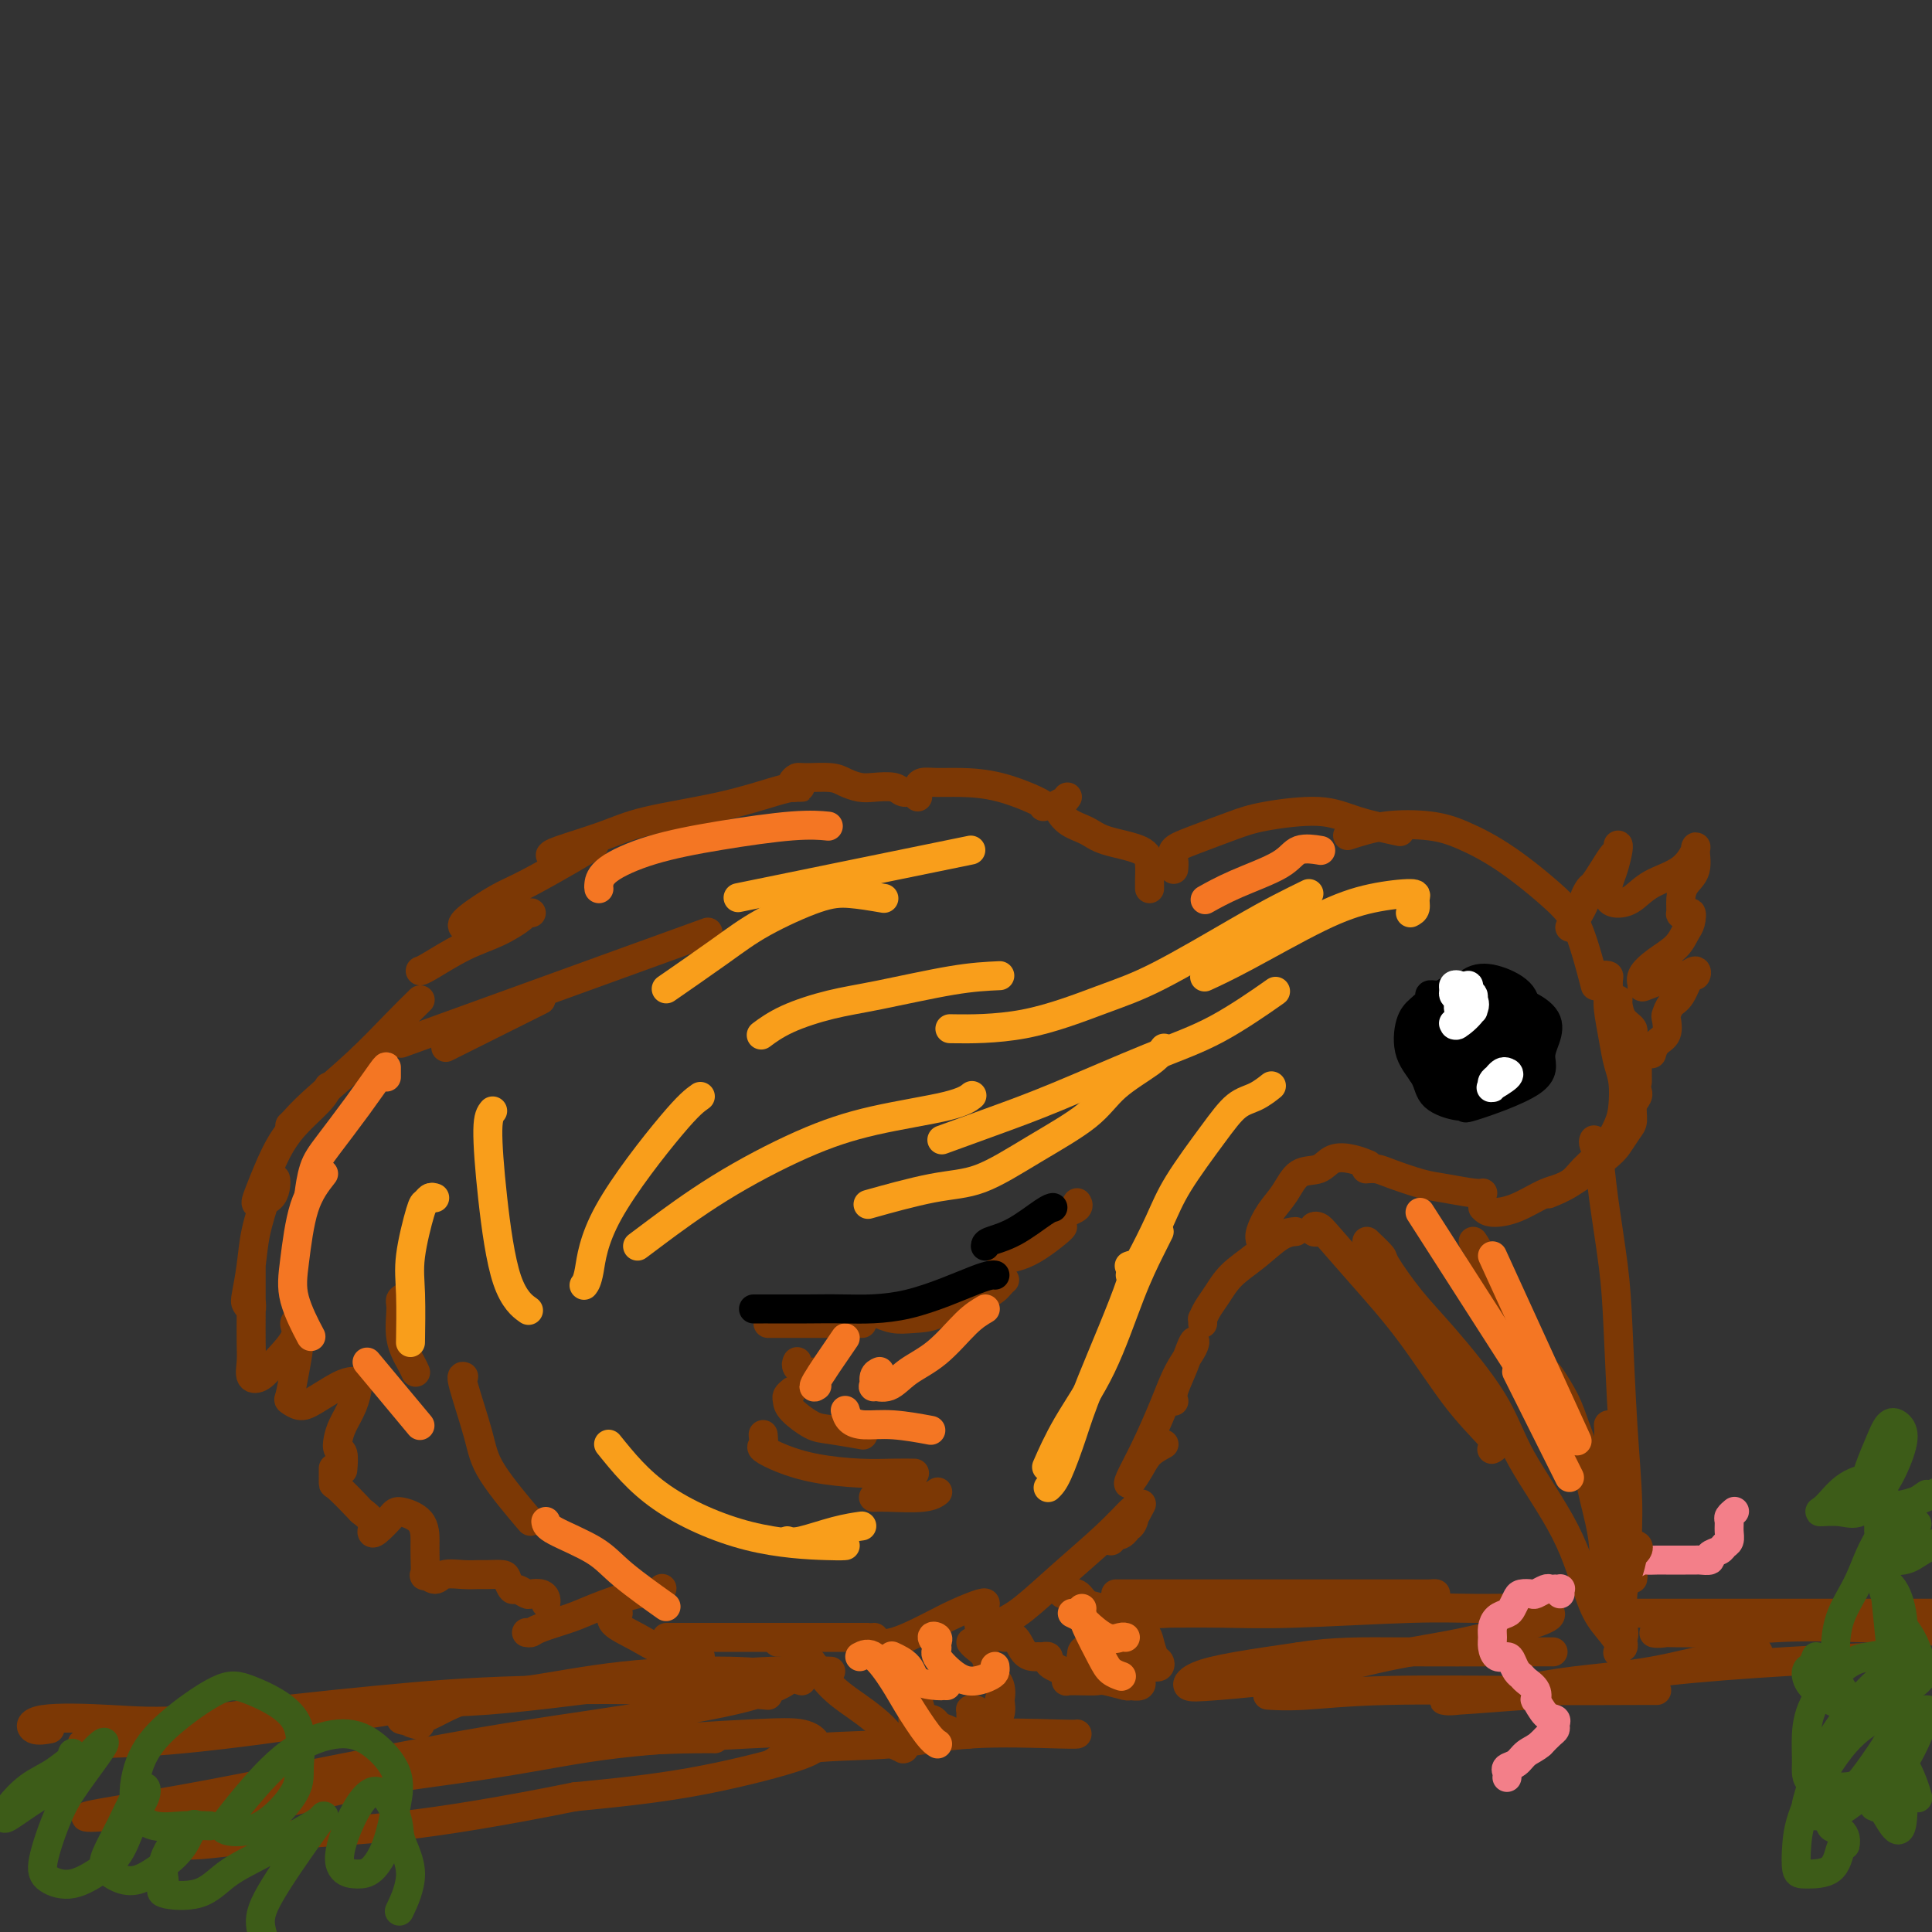 <svg viewBox='0 0 400 400' version='1.1' xmlns='http://www.w3.org/2000/svg' xmlns:xlink='http://www.w3.org/1999/xlink'><rect x="0" y="0" width="400" height="400" fill="#333333" stroke="none"/><g fill='none' stroke='#7C3805' stroke-width='6' stroke-linecap='round' stroke-linejoin='round'><path d='M190,165c-0.229,-0.453 -0.459,-0.905 -1,-1c-0.541,-0.095 -1.394,0.168 -2,0c-0.606,-0.168 -0.964,-0.767 -2,-1c-1.036,-0.233 -2.750,-0.101 -4,0c-1.250,0.101 -2.037,0.170 -3,0c-0.963,-0.170 -2.104,-0.579 -3,-1c-0.896,-0.421 -1.547,-0.855 -3,-1c-1.453,-0.145 -3.707,-0.000 -5,0c-1.293,0.000 -1.624,-0.144 -2,0c-0.376,0.144 -0.798,0.574 -1,1c-0.202,0.426 -0.185,0.846 0,1c0.185,0.154 0.540,0.043 1,0c0.460,-0.043 1.027,-0.017 1,0c-0.027,0.017 -0.648,0.024 -1,0c-0.352,-0.024 -0.434,-0.079 -1,0c-0.566,0.079 -1.616,0.290 -4,1c-2.384,0.710 -6.103,1.917 -11,3c-4.897,1.083 -10.973,2.041 -15,3c-4.027,0.959 -6.004,1.917 -9,3c-2.996,1.083 -7.009,2.290 -9,3c-1.991,0.710 -1.959,0.922 -2,1c-0.041,0.078 -0.155,0.021 0,0c0.155,-0.021 0.580,-0.006 1,0c0.420,0.006 0.834,0.002 1,0c0.166,-0.002 0.083,-0.001 0,0'/><path d='M123,175c-1.231,0.764 -2.461,1.529 -5,3c-2.539,1.471 -6.385,3.650 -9,5c-2.615,1.350 -3.999,1.872 -6,3c-2.001,1.128 -4.619,2.863 -6,4c-1.381,1.137 -1.524,1.678 -1,2c0.524,0.322 1.716,0.426 3,0c1.284,-0.426 2.659,-1.381 4,-2c1.341,-0.619 2.647,-0.903 4,-1c1.353,-0.097 2.753,-0.008 3,0c0.247,0.008 -0.658,-0.064 -1,0c-0.342,0.064 -0.120,0.266 -1,1c-0.880,0.734 -2.863,2.001 -5,3c-2.137,0.999 -4.428,1.732 -7,3c-2.572,1.268 -5.423,3.072 -7,4c-1.577,0.928 -1.879,0.979 -2,1c-0.121,0.021 -0.060,0.010 0,0'/><path d='M87,207c-1.450,1.420 -2.900,2.839 -5,5c-2.100,2.161 -4.850,5.062 -8,8c-3.150,2.938 -6.700,5.911 -9,8c-2.300,2.089 -3.350,3.293 -4,4c-0.650,0.707 -0.900,0.916 -1,1c-0.100,0.084 -0.050,0.042 0,0'/><path d='M68,225c-0.379,0.833 -0.757,1.667 -2,3c-1.243,1.333 -3.350,3.167 -5,5c-1.650,1.833 -2.842,3.666 -4,6c-1.158,2.334 -2.282,5.170 -3,7c-0.718,1.830 -1.029,2.654 -1,3c0.029,0.346 0.397,0.214 1,0c0.603,-0.214 1.442,-0.511 2,-1c0.558,-0.489 0.836,-1.172 1,-2c0.164,-0.828 0.213,-1.802 0,-2c-0.213,-0.198 -0.687,0.381 -1,1c-0.313,0.619 -0.463,1.279 -1,3c-0.537,1.721 -1.461,4.505 -2,7c-0.539,2.495 -0.695,4.703 -1,7c-0.305,2.297 -0.761,4.683 -1,6c-0.239,1.317 -0.260,1.567 0,2c0.260,0.433 0.802,1.051 1,1c0.198,-0.051 0.053,-0.769 0,-2c-0.053,-1.231 -0.014,-2.975 0,-4c0.014,-1.025 0.004,-1.331 0,-2c-0.004,-0.669 -0.001,-1.702 0,-1c0.001,0.702 -0.001,3.137 0,5c0.001,1.863 0.006,3.152 0,5c-0.006,1.848 -0.023,4.253 0,6c0.023,1.747 0.084,2.834 0,4c-0.084,1.166 -0.315,2.411 0,3c0.315,0.589 1.174,0.524 2,0c0.826,-0.524 1.619,-1.505 3,-3c1.381,-1.495 3.350,-3.504 4,-5c0.650,-1.496 -0.017,-2.480 0,-3c0.017,-0.520 0.719,-0.577 1,0c0.281,0.577 0.140,1.789 0,3'/><path d='M62,277c-0.018,1.758 -0.562,4.652 -1,7c-0.438,2.348 -0.770,4.150 -1,5c-0.230,0.850 -0.356,0.750 0,1c0.356,0.250 1.196,0.852 2,1c0.804,0.148 1.572,-0.159 3,-1c1.428,-0.841 3.514,-2.217 5,-3c1.486,-0.783 2.370,-0.975 3,-1c0.630,-0.025 1.005,0.116 1,1c-0.005,0.884 -0.390,2.511 -1,4c-0.610,1.489 -1.446,2.841 -2,4c-0.554,1.159 -0.828,2.125 -1,3c-0.172,0.875 -0.242,1.657 0,2c0.242,0.343 0.796,0.246 1,1c0.204,0.754 0.058,2.358 0,3c-0.058,0.642 -0.029,0.321 0,0'/><path d='M69,304c0.004,1.271 0.009,2.543 0,3c-0.009,0.457 -0.031,0.101 1,1c1.031,0.899 3.114,3.053 4,4c0.886,0.947 0.573,0.689 1,1c0.427,0.311 1.593,1.193 2,2c0.407,0.807 0.057,1.541 0,2c-0.057,0.459 0.181,0.644 1,0c0.819,-0.644 2.219,-2.117 3,-3c0.781,-0.883 0.942,-1.178 2,-1c1.058,0.178 3.014,0.827 4,2c0.986,1.173 1.003,2.869 1,4c-0.003,1.131 -0.025,1.697 0,3c0.025,1.303 0.096,3.344 0,4c-0.096,0.656 -0.359,-0.073 0,0c0.359,0.073 1.341,0.948 2,1c0.659,0.052 0.996,-0.719 2,-1c1.004,-0.281 2.674,-0.074 4,0c1.326,0.074 2.306,0.013 3,0c0.694,-0.013 1.102,0.020 2,0c0.898,-0.020 2.286,-0.093 3,0c0.714,0.093 0.754,0.351 1,1c0.246,0.649 0.699,1.690 1,2c0.301,0.310 0.448,-0.110 1,0c0.552,0.110 1.507,0.751 2,1c0.493,0.249 0.524,0.105 1,0c0.476,-0.105 1.396,-0.173 2,0c0.604,0.173 0.894,0.585 1,1c0.106,0.415 0.030,0.833 0,1c-0.030,0.167 -0.015,0.084 0,0'/><path d='M109,338c0.355,0.062 0.710,0.124 1,0c0.290,-0.124 0.515,-0.435 2,-1c1.485,-0.565 4.230,-1.385 6,-2c1.770,-0.615 2.565,-1.027 5,-2c2.435,-0.973 6.508,-2.508 9,-3c2.492,-0.492 3.402,0.060 4,0c0.598,-0.060 0.885,-0.731 1,-1c0.115,-0.269 0.057,-0.134 0,0'/><path d='M138,339c15.833,0.000 31.667,0.000 38,0c6.333,0.000 3.167,0.000 0,0'/><path d='M181,339c-0.279,0.352 -0.558,0.703 0,1c0.558,0.297 1.953,0.538 4,0c2.047,-0.538 4.745,-1.857 7,-3c2.255,-1.143 4.068,-2.111 6,-3c1.932,-0.889 3.982,-1.701 5,-2c1.018,-0.299 1.005,-0.085 1,0c-0.005,0.085 -0.003,0.043 0,0'/><path d='M203,335c0.094,-0.244 0.187,-0.488 0,0c-0.187,0.488 -0.655,1.706 0,2c0.655,0.294 2.435,-0.338 4,-1c1.565,-0.662 2.917,-1.353 5,-3c2.083,-1.647 4.897,-4.248 8,-7c3.103,-2.752 6.496,-5.654 9,-8c2.504,-2.346 4.120,-4.137 5,-5c0.880,-0.863 1.023,-0.799 1,0c-0.023,0.799 -0.212,2.335 -1,3c-0.788,0.665 -2.176,0.461 -3,1c-0.824,0.539 -1.086,1.821 -1,2c0.086,0.179 0.518,-0.746 1,-1c0.482,-0.254 1.014,0.162 2,-1c0.986,-1.162 2.424,-3.904 3,-5c0.576,-1.096 0.288,-0.548 0,0'/><path d='M241,299c-1.098,0.596 -2.195,1.192 -3,2c-0.805,0.808 -1.317,1.828 -2,3c-0.683,1.172 -1.537,2.496 -2,3c-0.463,0.504 -0.533,0.189 0,-1c0.533,-1.189 1.671,-3.251 3,-6c1.329,-2.749 2.848,-6.186 4,-9c1.152,-2.814 1.937,-5.004 3,-7c1.063,-1.996 2.404,-3.799 3,-5c0.596,-1.201 0.447,-1.800 0,-1c-0.447,0.800 -1.192,2.998 -2,5c-0.808,2.002 -1.679,3.808 -2,5c-0.321,1.192 -0.092,1.769 0,2c0.092,0.231 0.046,0.115 0,0'/><path d='M190,163c0.186,-0.425 0.373,-0.850 1,-1c0.627,-0.150 1.695,-0.026 3,0c1.305,0.026 2.847,-0.045 5,0c2.153,0.045 4.917,0.208 8,1c3.083,0.792 6.484,2.213 8,3c1.516,0.787 1.147,0.939 1,1c-0.147,0.061 -0.074,0.030 0,0'/><path d='M221,165c-0.276,0.388 -0.553,0.775 -1,1c-0.447,0.225 -1.066,0.286 -1,1c0.066,0.714 0.816,2.081 2,3c1.184,0.919 2.800,1.392 4,2c1.200,0.608 1.982,1.353 4,2c2.018,0.647 5.273,1.196 7,2c1.727,0.804 1.927,1.862 2,3c0.073,1.138 0.020,2.357 0,3c-0.020,0.643 -0.005,0.712 0,1c0.005,0.288 0.002,0.797 0,1c-0.002,0.203 -0.001,0.102 0,0'/><path d='M243,180c0.066,-0.659 0.132,-1.317 0,-2c-0.132,-0.683 -0.463,-1.390 0,-2c0.463,-0.610 1.718,-1.125 4,-2c2.282,-0.875 5.590,-2.112 8,-3c2.410,-0.888 3.922,-1.429 7,-2c3.078,-0.571 7.722,-1.174 11,-1c3.278,0.174 5.190,1.124 8,2c2.810,0.876 6.517,1.679 8,2c1.483,0.321 0.741,0.161 0,0'/><path d='M279,173c2.521,-0.810 5.041,-1.621 8,-2c2.959,-0.379 6.356,-0.327 9,0c2.644,0.327 4.534,0.930 7,2c2.466,1.070 5.509,2.607 9,5c3.491,2.393 7.431,5.641 10,8c2.569,2.359 3.769,3.827 5,7c1.231,3.173 2.495,8.049 3,10c0.505,1.951 0.253,0.975 0,0'/><path d='M249,274c0.018,-0.466 0.037,-0.932 0,-1c-0.037,-0.068 -0.129,0.261 0,0c0.129,-0.261 0.477,-1.114 1,-2c0.523,-0.886 1.219,-1.807 2,-3c0.781,-1.193 1.646,-2.660 3,-4c1.354,-1.340 3.198,-2.555 5,-4c1.802,-1.445 3.562,-3.120 5,-4c1.438,-0.880 2.554,-0.966 3,-1c0.446,-0.034 0.223,-0.017 0,0'/><path d='M261,257c-0.152,-0.482 -0.305,-0.964 0,-2c0.305,-1.036 1.067,-2.625 2,-4c0.933,-1.375 2.038,-2.538 3,-4c0.962,-1.462 1.782,-3.225 3,-4c1.218,-0.775 2.835,-0.561 4,-1c1.165,-0.439 1.879,-1.530 3,-2c1.121,-0.470 2.648,-0.319 4,0c1.352,0.319 2.529,0.805 3,1c0.471,0.195 0.235,0.097 0,0'/><path d='M283,242c-0.177,0.016 -0.353,0.031 0,0c0.353,-0.031 1.236,-0.110 2,0c0.764,0.110 1.410,0.408 3,1c1.590,0.592 4.125,1.479 6,2c1.875,0.521 3.090,0.676 5,1c1.910,0.324 4.514,0.818 6,1c1.486,0.182 1.853,0.052 2,0c0.147,-0.052 0.073,-0.026 0,0'/><path d='M307,250c0.434,0.452 0.868,0.903 2,1c1.132,0.097 2.960,-0.161 5,-1c2.040,-0.839 4.290,-2.259 6,-3c1.710,-0.741 2.879,-0.802 5,-2c2.121,-1.198 5.194,-3.532 7,-5c1.806,-1.468 2.344,-2.071 3,-3c0.656,-0.929 1.430,-2.186 2,-3c0.570,-0.814 0.937,-1.185 1,-2c0.063,-0.815 -0.179,-2.074 0,-3c0.179,-0.926 0.779,-1.519 1,-2c0.221,-0.481 0.063,-0.852 0,-1c-0.063,-0.148 -0.032,-0.074 0,0'/><path d='M339,224c0.001,-0.075 0.001,-0.151 0,-1c-0.001,-0.849 -0.005,-2.472 0,-3c0.005,-0.528 0.017,0.038 0,0c-0.017,-0.038 -0.064,-0.680 0,-1c0.064,-0.320 0.238,-0.317 0,-1c-0.238,-0.683 -0.887,-2.054 -1,-3c-0.113,-0.946 0.309,-1.469 0,-2c-0.309,-0.531 -1.351,-1.070 -2,-2c-0.649,-0.930 -0.906,-2.250 -1,-3c-0.094,-0.750 -0.027,-0.928 0,-1c0.027,-0.072 0.013,-0.036 0,0'/><path d='M332,204c0.030,-0.312 0.061,-0.624 0,-1c-0.061,-0.376 -0.213,-0.816 0,-1c0.213,-0.184 0.792,-0.112 1,0c0.208,0.112 0.044,0.263 0,1c-0.044,0.737 0.030,2.061 0,3c-0.030,0.939 -0.165,1.493 0,3c0.165,1.507 0.631,3.966 1,6c0.369,2.034 0.641,3.643 1,5c0.359,1.357 0.805,2.464 1,4c0.195,1.536 0.140,3.503 0,5c-0.140,1.497 -0.364,2.524 -1,4c-0.636,1.476 -1.684,3.401 -3,5c-1.316,1.599 -2.899,2.872 -4,4c-1.101,1.128 -1.719,2.111 -3,3c-1.281,0.889 -3.223,1.682 -4,2c-0.777,0.318 -0.388,0.159 0,0'/><path d='M273,255c-0.398,0.109 -0.796,0.219 -1,0c-0.204,-0.219 -0.215,-0.765 0,-1c0.215,-0.235 0.655,-0.159 1,0c0.345,0.159 0.595,0.399 2,2c1.405,1.601 3.967,4.562 7,8c3.033,3.438 6.539,7.352 10,12c3.461,4.648 6.876,10.029 10,14c3.124,3.971 5.956,6.531 7,8c1.044,1.469 0.298,1.848 0,2c-0.298,0.152 -0.149,0.076 0,0'/><path d='M283,257c1.269,1.212 2.538,2.424 3,3c0.462,0.576 0.117,0.516 1,2c0.883,1.484 2.994,4.512 5,7c2.006,2.488 3.905,4.437 7,8c3.095,3.563 7.384,8.742 10,13c2.616,4.258 3.560,7.595 6,12c2.440,4.405 6.377,9.878 9,15c2.623,5.122 3.932,9.895 5,13c1.068,3.105 1.894,4.544 3,6c1.106,1.456 2.490,2.931 3,4c0.510,1.069 0.146,1.734 0,2c-0.146,0.266 -0.073,0.133 0,0'/><path d='M330,236c-0.097,0.231 -0.195,0.461 0,1c0.195,0.539 0.682,1.385 1,3c0.318,1.615 0.468,3.997 1,8c0.532,4.003 1.448,9.627 2,14c0.552,4.373 0.740,7.496 1,13c0.260,5.504 0.591,13.388 1,20c0.409,6.612 0.894,11.950 1,16c0.106,4.050 -0.168,6.812 0,9c0.168,2.188 0.777,3.802 1,5c0.223,1.198 0.060,1.981 0,2c-0.060,0.019 -0.016,-0.726 0,-1c0.016,-0.274 0.005,-0.078 0,0c-0.005,0.078 -0.002,0.039 0,0'/><path d='M333,295c0.063,0.699 0.125,1.398 0,3c-0.125,1.602 -0.439,4.107 0,8c0.439,3.893 1.631,9.173 2,14c0.369,4.827 -0.083,9.202 0,12c0.083,2.798 0.703,4.018 1,5c0.297,0.982 0.272,1.726 0,2c-0.272,0.274 -0.792,0.078 -1,0c-0.208,-0.078 -0.104,-0.039 0,0'/><path d='M305,257c0.682,1.000 1.363,2.000 2,4c0.637,2.000 1.228,4.998 2,7c0.772,2.002 1.723,3.006 3,5c1.277,1.994 2.878,4.978 4,7c1.122,2.022 1.764,3.083 2,4c0.236,0.917 0.068,1.691 0,2c-0.068,0.309 -0.034,0.155 0,0'/></g>
<g fill='none' stroke='#000000' stroke-width='6' stroke-linecap='round' stroke-linejoin='round'><path d='M298,206c-0.297,0.018 -0.594,0.036 -1,0c-0.406,-0.036 -0.921,-0.124 -1,0c-0.079,0.124 0.276,0.462 0,1c-0.276,0.538 -1.185,1.278 -2,2c-0.815,0.722 -1.537,1.427 -2,3c-0.463,1.573 -0.668,4.014 0,6c0.668,1.986 2.210,3.517 3,5c0.790,1.483 0.830,2.919 2,4c1.170,1.081 3.472,1.809 5,2c1.528,0.191 2.283,-0.153 2,0c-0.283,0.153 -1.603,0.803 1,0c2.603,-0.803 9.130,-3.059 12,-5c2.870,-1.941 2.082,-3.566 2,-5c-0.082,-1.434 0.543,-2.675 1,-4c0.457,-1.325 0.745,-2.734 0,-4c-0.745,-1.266 -2.524,-2.389 -4,-3c-1.476,-0.611 -2.650,-0.709 -4,-1c-1.350,-0.291 -2.877,-0.776 -4,-1c-1.123,-0.224 -1.841,-0.187 -3,0c-1.159,0.187 -2.758,0.524 -4,1c-1.242,0.476 -2.127,1.090 -3,2c-0.873,0.910 -1.732,2.114 -2,4c-0.268,1.886 0.056,4.453 0,6c-0.056,1.547 -0.494,2.073 0,3c0.494,0.927 1.918,2.255 3,3c1.082,0.745 1.821,0.906 3,1c1.179,0.094 2.796,0.119 4,0c1.204,-0.119 1.993,-0.382 3,-1c1.007,-0.618 2.233,-1.589 3,-3c0.767,-1.411 1.076,-3.260 1,-5c-0.076,-1.740 -0.538,-3.370 -1,-5'/><path d='M312,212c-0.059,-2.839 -1.708,-3.437 -3,-4c-1.292,-0.563 -2.228,-1.090 -4,-1c-1.772,0.090 -4.380,0.797 -6,2c-1.620,1.203 -2.250,2.901 -3,4c-0.750,1.099 -1.618,1.599 -2,3c-0.382,1.401 -0.276,3.703 0,5c0.276,1.297 0.723,1.588 2,2c1.277,0.412 3.385,0.945 5,1c1.615,0.055 2.736,-0.367 4,-1c1.264,-0.633 2.670,-1.476 4,-3c1.330,-1.524 2.583,-3.728 3,-5c0.417,-1.272 -0.004,-1.610 0,-3c0.004,-1.390 0.432,-3.830 0,-5c-0.432,-1.170 -1.724,-1.071 -3,-1c-1.276,0.071 -2.537,0.113 -4,1c-1.463,0.887 -3.128,2.621 -4,4c-0.872,1.379 -0.951,2.405 -1,4c-0.049,1.595 -0.069,3.759 0,5c0.069,1.241 0.227,1.559 1,2c0.773,0.441 2.159,1.004 3,1c0.841,-0.004 1.136,-0.576 2,-1c0.864,-0.424 2.298,-0.702 3,-2c0.702,-1.298 0.671,-3.617 1,-5c0.329,-1.383 1.018,-1.829 1,-3c-0.018,-1.171 -0.744,-3.066 -1,-4c-0.256,-0.934 -0.041,-0.908 -1,-1c-0.959,-0.092 -3.091,-0.304 -4,0c-0.909,0.304 -0.594,1.123 -1,2c-0.406,0.877 -1.532,1.813 -2,3c-0.468,1.187 -0.276,2.625 0,4c0.276,1.375 0.638,2.688 1,4'/><path d='M303,220c-0.022,2.474 0.922,2.158 2,2c1.078,-0.158 2.289,-0.157 3,0c0.711,0.157 0.923,0.472 1,0c0.077,-0.472 0.021,-1.731 0,-3c-0.021,-1.269 -0.006,-2.548 0,-4c0.006,-1.452 0.002,-3.075 0,-4c-0.002,-0.925 -0.001,-1.150 0,-1c0.001,0.150 0.001,0.674 0,1c-0.001,0.326 -0.004,0.452 0,1c0.004,0.548 0.016,1.517 0,2c-0.016,0.483 -0.059,0.479 0,1c0.059,0.521 0.221,1.568 1,2c0.779,0.432 2.175,0.250 3,0c0.825,-0.250 1.080,-0.568 2,-1c0.920,-0.432 2.505,-0.979 3,-2c0.495,-1.021 -0.101,-2.517 -1,-3c-0.899,-0.483 -2.100,0.046 -3,0c-0.900,-0.046 -1.498,-0.667 -3,0c-1.502,0.667 -3.907,2.623 -5,4c-1.093,1.377 -0.876,2.174 -1,3c-0.124,0.826 -0.591,1.681 0,2c0.591,0.319 2.241,0.104 4,0c1.759,-0.104 3.628,-0.095 5,-1c1.372,-0.905 2.247,-2.723 3,-4c0.753,-1.277 1.385,-2.014 1,-3c-0.385,-0.986 -1.788,-2.220 -3,-3c-1.212,-0.780 -2.234,-1.104 -4,-1c-1.766,0.104 -4.278,0.636 -6,1c-1.722,0.364 -2.656,0.560 -3,1c-0.344,0.440 -0.098,1.126 0,2c0.098,0.874 0.049,1.937 0,3'/><path d='M302,215c-0.019,0.906 1.433,0.170 3,0c1.567,-0.170 3.250,0.225 4,0c0.750,-0.225 0.567,-1.070 1,-2c0.433,-0.930 1.481,-1.947 2,-3c0.519,-1.053 0.508,-2.144 0,-3c-0.508,-0.856 -1.513,-1.479 -3,-2c-1.487,-0.521 -3.457,-0.941 -5,-1c-1.543,-0.059 -2.659,0.243 -4,1c-1.341,0.757 -2.907,1.969 -4,3c-1.093,1.031 -1.713,1.881 -2,3c-0.287,1.119 -0.240,2.506 0,4c0.240,1.494 0.674,3.095 2,4c1.326,0.905 3.542,1.114 6,1c2.458,-0.114 5.156,-0.550 7,-1c1.844,-0.450 2.833,-0.912 4,-2c1.167,-1.088 2.511,-2.802 3,-4c0.489,-1.198 0.124,-1.880 0,-3c-0.124,-1.120 -0.005,-2.678 -1,-4c-0.995,-1.322 -3.103,-2.409 -5,-3c-1.897,-0.591 -3.584,-0.688 -5,0c-1.416,0.688 -2.560,2.159 -4,3c-1.440,0.841 -3.175,1.051 -4,2c-0.825,0.949 -0.738,2.638 -1,4c-0.262,1.362 -0.871,2.397 -1,4c-0.129,1.603 0.222,3.774 1,5c0.778,1.226 1.984,1.505 3,2c1.016,0.495 1.841,1.204 3,1c1.159,-0.204 2.651,-1.323 4,-2c1.349,-0.677 2.556,-0.913 3,-2c0.444,-1.087 0.127,-3.025 0,-4c-0.127,-0.975 -0.063,-0.988 0,-1'/><path d='M309,215c0.000,-0.833 0.000,-0.417 0,0'/></g>
<g fill='none' stroke='#FFFFFF' stroke-width='6' stroke-linecap='round' stroke-linejoin='round'><path d='M304,204c0.083,0.000 0.167,0.000 0,1c-0.167,1.000 -0.583,3.000 -1,5'/><path d='M303,210c-0.167,1.000 -0.083,0.500 0,0'/><path d='M305,209c-0.006,-0.855 -0.012,-1.710 0,-2c0.012,-0.290 0.042,-0.015 0,0c-0.042,0.015 -0.155,-0.231 0,0c0.155,0.231 0.580,0.940 0,2c-0.580,1.060 -2.163,2.471 -3,3c-0.837,0.529 -0.928,0.178 -1,0c-0.072,-0.178 -0.124,-0.181 0,0c0.124,0.181 0.426,0.548 1,0c0.574,-0.548 1.422,-2.010 2,-3c0.578,-0.990 0.887,-1.508 1,-2c0.113,-0.492 0.030,-0.957 0,-1c-0.030,-0.043 -0.008,0.334 0,1c0.008,0.666 0.002,1.619 0,2c-0.002,0.381 -0.001,0.191 0,0'/><path d='M309,225c-0.002,-0.535 -0.003,-1.070 0,-1c0.003,0.070 0.012,0.744 0,1c-0.012,0.256 -0.045,0.093 0,0c0.045,-0.093 0.167,-0.117 0,0c-0.167,0.117 -0.622,0.374 0,0c0.622,-0.374 2.321,-1.379 3,-2c0.679,-0.621 0.340,-0.856 0,-1c-0.340,-0.144 -0.679,-0.195 -1,0c-0.321,0.195 -0.622,0.638 -1,1c-0.378,0.362 -0.831,0.645 -1,1c-0.169,0.355 -0.055,0.784 0,1c0.055,0.216 0.049,0.219 0,0c-0.049,-0.219 -0.142,-0.658 0,-1c0.142,-0.342 0.518,-0.585 1,-1c0.482,-0.415 1.071,-1.001 1,-1c-0.071,0.001 -0.803,0.588 -1,1c-0.197,0.412 0.139,0.649 0,1c-0.139,0.351 -0.754,0.814 -1,1c-0.246,0.186 -0.123,0.093 0,0'/><path d='M304,207c-0.309,0.459 -0.618,0.919 -1,1c-0.382,0.081 -0.838,-0.216 -1,0c-0.162,0.216 -0.029,0.945 0,1c0.029,0.055 -0.046,-0.563 0,-1c0.046,-0.437 0.212,-0.692 0,-1c-0.212,-0.308 -0.803,-0.669 -1,-1c-0.197,-0.331 -0.000,-0.632 0,-1c0.000,-0.368 -0.196,-0.802 0,-1c0.196,-0.198 0.785,-0.158 1,0c0.215,0.158 0.058,0.434 0,1c-0.058,0.566 -0.016,1.422 0,2c0.016,0.578 0.004,0.880 0,1c-0.004,0.120 -0.002,0.060 0,0'/></g>
<g fill='none' stroke='#7C3805' stroke-width='6' stroke-linecap='round' stroke-linejoin='round'><path d='M208,265c-0.241,0.204 -0.483,0.408 -1,1c-0.517,0.592 -1.310,1.571 -3,2c-1.690,0.429 -4.278,0.307 -6,1c-1.722,0.693 -2.577,2.199 -4,3c-1.423,0.801 -3.412,0.895 -5,1c-1.588,0.105 -2.774,0.221 -4,0c-1.226,-0.221 -2.493,-0.777 -3,-1c-0.507,-0.223 -0.253,-0.111 0,0'/><path d='M165,282c0.037,-0.083 0.073,-0.166 0,0c-0.073,0.166 -0.257,0.581 0,1c0.257,0.419 0.954,0.844 2,1c1.046,0.156 2.442,0.045 3,0c0.558,-0.045 0.279,-0.022 0,0'/><path d='M164,288c-0.420,0.347 -0.839,0.695 -1,1c-0.161,0.305 -0.063,0.569 0,1c0.063,0.431 0.091,1.030 1,2c0.909,0.970 2.697,2.312 4,3c1.303,0.688 2.120,0.724 4,1c1.880,0.276 4.823,0.793 6,1c1.177,0.207 0.589,0.103 0,0'/><path d='M158,297c0.081,0.779 0.161,1.557 0,2c-0.161,0.443 -0.564,0.549 0,1c0.564,0.451 2.096,1.245 4,2c1.904,0.755 4.182,1.470 7,2c2.818,0.530 6.178,0.874 9,1c2.822,0.126 5.106,0.034 7,0c1.894,-0.034 3.398,-0.010 4,0c0.602,0.010 0.301,0.005 0,0'/><path d='M181,310c-0.152,0.008 -0.303,0.016 0,0c0.303,-0.016 1.061,-0.056 3,0c1.939,0.056 5.061,0.207 7,0c1.939,-0.207 2.697,-0.774 3,-1c0.303,-0.226 0.152,-0.113 0,0'/><path d='M159,274c0.310,0.000 0.620,0.000 1,0c0.380,0.000 0.831,0.000 2,0c1.169,0.000 3.056,0.000 5,0c1.944,0.000 3.947,0.000 6,0c2.053,0.000 4.158,-0.000 5,0c0.842,0.000 0.421,0.000 0,0'/><path d='M207,263c0.174,-0.771 0.348,-1.541 1,-2c0.652,-0.459 1.782,-0.606 3,-1c1.218,-0.394 2.522,-1.033 4,-2c1.478,-0.967 3.129,-2.260 4,-3c0.871,-0.740 0.963,-0.926 1,-1c0.037,-0.074 0.018,-0.037 0,0'/><path d='M221,251c-0.226,0.083 -0.452,0.167 0,0c0.452,-0.167 1.583,-0.583 2,-1c0.417,-0.417 0.119,-0.833 0,-1c-0.119,-0.167 -0.060,-0.083 0,0'/><path d='M112,207c-7.500,3.750 -15.000,7.500 -18,9c-3.000,1.500 -1.500,0.750 0,0'/><path d='M83,216c24.167,-8.750 48.333,-17.500 58,-21c9.667,-3.500 4.833,-1.750 0,0'/><path d='M85,268c-0.859,0.342 -1.719,0.684 -2,1c-0.281,0.316 0.016,0.607 0,2c-0.016,1.393 -0.344,3.889 0,6c0.344,2.111 1.362,3.838 2,5c0.638,1.162 0.897,1.761 1,2c0.103,0.239 0.052,0.120 0,0'/><path d='M96,285c-0.305,-0.116 -0.609,-0.233 0,2c0.609,2.233 2.132,6.815 3,10c0.868,3.185 1.080,4.973 3,8c1.920,3.027 5.549,7.293 7,9c1.451,1.707 0.726,0.853 0,0'/><path d='M161,340c0.431,-0.014 0.863,-0.029 1,0c0.137,0.029 -0.019,0.100 0,0c0.019,-0.100 0.213,-0.372 1,0c0.787,0.372 2.167,1.387 3,2c0.833,0.613 1.120,0.825 2,2c0.880,1.175 2.353,3.312 4,5c1.647,1.688 3.468,2.925 5,4c1.532,1.075 2.775,1.986 4,3c1.225,1.014 2.434,2.129 3,3c0.566,0.871 0.490,1.497 1,2c0.510,0.503 1.605,0.883 2,1c0.395,0.117 0.091,-0.028 0,0c-0.091,0.028 0.032,0.229 0,0c-0.032,-0.229 -0.219,-0.889 0,-1c0.219,-0.111 0.843,0.328 1,0c0.157,-0.328 -0.154,-1.423 0,-2c0.154,-0.577 0.772,-0.637 1,-1c0.228,-0.363 0.064,-1.028 0,-2c-0.064,-0.972 -0.029,-2.250 0,-3c0.029,-0.750 0.053,-0.972 0,-1c-0.053,-0.028 -0.183,0.139 0,0c0.183,-0.139 0.678,-0.584 1,0c0.322,0.584 0.471,2.196 1,3c0.529,0.804 1.437,0.801 2,1c0.563,0.199 0.782,0.599 1,1'/><path d='M194,357c1.113,0.784 1.394,0.744 2,1c0.606,0.256 1.535,0.808 2,1c0.465,0.192 0.464,0.024 1,0c0.536,-0.024 1.608,0.095 2,0c0.392,-0.095 0.104,-0.403 0,-1c-0.104,-0.597 -0.025,-1.481 0,-2c0.025,-0.519 -0.005,-0.672 0,-1c0.005,-0.328 0.043,-0.830 0,-1c-0.043,-0.170 -0.167,-0.007 0,0c0.167,0.007 0.627,-0.142 1,0c0.373,0.142 0.660,0.576 1,1c0.340,0.424 0.731,0.838 1,1c0.269,0.162 0.414,0.073 1,0c0.586,-0.073 1.614,-0.130 2,-1c0.386,-0.870 0.130,-2.554 0,-3c-0.130,-0.446 -0.132,0.347 0,0c0.132,-0.347 0.400,-1.834 0,-3c-0.400,-1.166 -1.466,-2.011 -2,-3c-0.534,-0.989 -0.535,-2.121 -1,-3c-0.465,-0.879 -1.394,-1.506 -2,-2c-0.606,-0.494 -0.887,-0.855 -1,-1c-0.113,-0.145 -0.056,-0.072 0,0'/><path d='M220,330c0.472,-0.015 0.944,-0.030 1,0c0.056,0.030 -0.306,0.106 0,0c0.306,-0.106 1.278,-0.394 2,0c0.722,0.394 1.195,1.471 2,2c0.805,0.529 1.942,0.511 3,1c1.058,0.489 2.038,1.487 3,2c0.962,0.513 1.908,0.543 3,1c1.092,0.457 2.332,1.341 3,2c0.668,0.659 0.763,1.091 1,2c0.237,0.909 0.614,2.293 1,3c0.386,0.707 0.779,0.735 1,1c0.221,0.265 0.268,0.765 0,1c-0.268,0.235 -0.851,0.204 -1,0c-0.149,-0.204 0.135,-0.580 0,-1c-0.135,-0.420 -0.690,-0.882 -1,-1c-0.310,-0.118 -0.373,0.108 -1,0c-0.627,-0.108 -1.816,-0.551 -3,-1c-1.184,-0.449 -2.363,-0.906 -3,-1c-0.637,-0.094 -0.734,0.174 -1,0c-0.266,-0.174 -0.702,-0.790 -1,-1c-0.298,-0.210 -0.458,-0.014 -1,0c-0.542,0.014 -1.468,-0.154 -2,0c-0.532,0.154 -0.672,0.630 -1,1c-0.328,0.370 -0.845,0.635 -1,1c-0.155,0.365 0.051,0.830 0,1c-0.051,0.170 -0.360,0.046 0,0c0.360,-0.046 1.389,-0.013 2,0c0.611,0.013 0.806,0.007 1,0'/><path d='M227,343c0.479,0.701 0.678,1.454 1,2c0.322,0.546 0.769,0.886 1,1c0.231,0.114 0.247,0.001 1,0c0.753,-0.001 2.242,0.109 3,0c0.758,-0.109 0.784,-0.436 1,0c0.216,0.436 0.622,1.634 1,2c0.378,0.366 0.729,-0.102 1,0c0.271,0.102 0.463,0.773 0,1c-0.463,0.227 -1.582,0.008 -2,0c-0.418,-0.008 -0.133,0.194 -1,0c-0.867,-0.194 -2.884,-0.783 -4,-1c-1.116,-0.217 -1.332,-0.061 -2,0c-0.668,0.061 -1.789,0.027 -3,0c-1.211,-0.027 -2.513,-0.049 -3,0c-0.487,0.049 -0.159,0.168 0,0c0.159,-0.168 0.149,-0.623 0,-1c-0.149,-0.377 -0.436,-0.675 -1,-1c-0.564,-0.325 -1.404,-0.675 -2,-1c-0.596,-0.325 -0.947,-0.623 -1,-1c-0.053,-0.377 0.194,-0.833 0,-1c-0.194,-0.167 -0.829,-0.045 -1,0c-0.171,0.045 0.120,0.015 0,0c-0.120,-0.015 -0.653,-0.013 -1,0c-0.347,0.013 -0.510,0.038 -1,0c-0.490,-0.038 -1.308,-0.140 -2,-1c-0.692,-0.860 -1.258,-2.478 -2,-3c-0.742,-0.522 -1.661,0.052 -2,0c-0.339,-0.052 -0.097,-0.729 0,-1c0.097,-0.271 0.048,-0.135 0,0'/><path d='M128,334c-0.454,0.042 -0.907,0.084 -1,0c-0.093,-0.084 0.175,-0.296 0,0c-0.175,0.296 -0.793,1.098 0,2c0.793,0.902 2.997,1.902 5,3c2.003,1.098 3.805,2.294 6,3c2.195,0.706 4.783,0.921 6,1c1.217,0.079 1.062,0.023 1,0c-0.062,-0.023 -0.031,-0.011 0,0'/><path d='M166,348c-0.974,-0.301 -1.947,-0.603 -4,-1c-2.053,-0.397 -5.185,-0.890 -11,-1c-5.815,-0.110 -14.315,0.162 -22,1c-7.685,0.838 -14.557,2.242 -20,3c-5.443,0.758 -9.459,0.868 -13,2c-3.541,1.132 -6.609,3.284 -9,4c-2.391,0.716 -4.105,-0.004 -4,0c0.105,0.004 2.028,0.732 3,1c0.972,0.268 0.992,0.077 1,0c0.008,-0.077 0.004,-0.038 0,0'/><path d='M172,346c-3.260,-0.107 -6.520,-0.214 -12,0c-5.480,0.214 -13.181,0.748 -24,2c-10.819,1.252 -24.756,3.223 -35,4c-10.244,0.777 -16.797,0.359 -27,1c-10.203,0.641 -24.057,2.340 -33,3c-8.943,0.660 -12.974,0.282 -18,0c-5.026,-0.282 -11.048,-0.467 -14,0c-2.952,0.467 -2.833,1.587 -2,2c0.833,0.413 2.381,0.118 3,0c0.619,-0.118 0.310,-0.059 0,0'/><path d='M159,351c-4.006,-0.386 -8.012,-0.773 -17,-1c-8.988,-0.227 -22.958,-0.296 -34,0c-11.042,0.296 -19.155,0.955 -30,2c-10.845,1.045 -24.423,2.476 -35,4c-10.577,1.524 -18.153,3.143 -22,4c-3.847,0.857 -3.963,0.953 -4,1c-0.037,0.047 0.007,0.046 3,0c2.993,-0.046 8.935,-0.135 18,-1c9.065,-0.865 21.255,-2.505 31,-4c9.745,-1.495 17.047,-2.845 27,-4c9.953,-1.155 22.558,-2.117 33,-3c10.442,-0.883 18.721,-1.689 24,-2c5.279,-0.311 7.556,-0.128 9,0c1.444,0.128 2.053,0.201 1,1c-1.053,0.799 -3.770,2.325 -11,4c-7.230,1.675 -18.975,3.500 -29,5c-10.025,1.500 -18.330,2.676 -31,5c-12.670,2.324 -29.707,5.795 -41,8c-11.293,2.205 -16.844,3.144 -22,4c-5.156,0.856 -9.918,1.629 -11,2c-1.082,0.371 1.515,0.339 5,0c3.485,-0.339 7.858,-0.984 15,-2c7.142,-1.016 17.054,-2.403 29,-4c11.946,-1.597 25.927,-3.403 36,-5c10.073,-1.597 16.237,-2.985 25,-4c8.763,-1.015 20.124,-1.657 27,-2c6.876,-0.343 9.268,-0.388 11,0c1.732,0.388 2.804,1.207 3,2c0.196,0.793 -0.486,1.560 -5,3c-4.514,1.440 -12.861,3.554 -21,5c-8.139,1.446 -16.069,2.223 -24,3'/><path d='M119,372c-14.727,2.977 -26.546,4.921 -36,6c-9.454,1.079 -16.544,1.294 -24,2c-7.456,0.706 -15.279,1.905 -19,2c-3.721,0.095 -3.341,-0.913 -2,-2c1.341,-1.087 3.644,-2.253 10,-4c6.356,-1.747 16.764,-4.076 25,-6c8.236,-1.924 14.298,-3.444 23,-5c8.702,-1.556 20.044,-3.149 29,-4c8.956,-0.851 15.527,-0.960 19,-1c3.473,-0.040 3.850,-0.011 4,0c0.150,0.011 0.075,0.006 0,0'/><path d='M231,330c0.369,-0.000 0.739,-0.000 1,0c0.261,0.000 0.415,0.000 1,0c0.585,-0.000 1.601,-0.000 4,0c2.399,0.000 6.181,0.000 10,0c3.819,-0.000 7.675,-0.000 13,0c5.325,0.000 12.118,0.002 18,0c5.882,-0.002 10.852,-0.007 14,0c3.148,0.007 4.475,0.025 5,0c0.525,-0.025 0.249,-0.094 -1,0c-1.249,0.094 -3.472,0.351 -8,1c-4.528,0.649 -11.361,1.691 -17,2c-5.639,0.309 -10.085,-0.113 -15,0c-4.915,0.113 -10.300,0.762 -14,1c-3.700,0.238 -5.716,0.063 -7,0c-1.284,-0.063 -1.837,-0.016 -2,0c-0.163,0.016 0.063,0.000 1,0c0.937,-0.000 2.585,0.014 6,0c3.415,-0.014 8.596,-0.057 13,0c4.404,0.057 8.031,0.214 15,0c6.969,-0.214 17.279,-0.799 24,-1c6.721,-0.201 9.851,-0.016 14,0c4.149,0.016 9.315,-0.135 12,0c2.685,0.135 2.889,0.557 3,1c0.111,0.443 0.131,0.907 -3,2c-3.131,1.093 -9.411,2.816 -15,4c-5.589,1.184 -10.486,1.828 -16,3c-5.514,1.172 -11.643,2.872 -18,4c-6.357,1.128 -12.941,1.683 -17,2c-4.059,0.317 -5.593,0.394 -6,0c-0.407,-0.394 0.314,-1.260 2,-2c1.686,-0.740 4.339,-1.354 8,-2c3.661,-0.646 8.331,-1.323 13,-2'/><path d='M269,343c7.124,-1.155 13.435,-1.041 21,-1c7.565,0.041 16.383,0.011 22,0c5.617,-0.011 8.033,-0.003 9,0c0.967,0.003 0.483,0.002 0,0'/><path d='M160,365c1.804,-1.215 3.608,-2.431 8,-3c4.392,-0.569 11.373,-0.492 17,-1c5.627,-0.508 9.900,-1.600 16,-2c6.100,-0.400 14.027,-0.108 18,0c3.973,0.108 3.992,0.031 4,0c0.008,-0.031 0.004,-0.015 0,0'/><path d='M335,334c-0.234,0.000 -0.467,0.000 0,0c0.467,0.000 1.635,0.000 2,0c0.365,0.000 -0.074,0.000 4,0c4.074,0.000 12.659,0.000 19,0c6.341,0.000 10.438,0.000 17,0c6.562,0.000 15.589,0.000 21,0c5.411,0.000 7.205,0.000 9,0'/><path d='M393,334c1.322,-0.099 2.643,-0.199 0,0c-2.643,0.199 -9.252,0.695 -17,1c-7.748,0.305 -16.636,0.418 -22,1c-5.364,0.582 -7.205,1.633 -9,2c-1.795,0.367 -3.545,0.049 -2,0c1.545,-0.049 6.383,0.173 11,0c4.617,-0.173 9.012,-0.739 14,-1c4.988,-0.261 10.568,-0.217 17,0c6.432,0.217 13.716,0.609 21,1'/><path d='M390,343c1.609,-0.068 3.217,-0.136 0,0c-3.217,0.136 -11.260,0.478 -20,1c-8.740,0.522 -18.176,1.226 -25,2c-6.824,0.774 -11.035,1.620 -13,2c-1.965,0.380 -1.683,0.295 0,0c1.683,-0.295 4.767,-0.798 6,-1c1.233,-0.202 0.617,-0.101 0,0'/><path d='M364,342c-1.016,0.501 -2.032,1.001 -3,1c-0.968,-0.001 -1.888,-0.504 -5,0c-3.112,0.504 -8.417,2.016 -14,3c-5.583,0.984 -11.445,1.442 -16,2c-4.555,0.558 -7.802,1.218 -12,2c-4.198,0.782 -9.345,1.688 -12,2c-2.655,0.312 -2.816,0.031 -3,0c-0.184,-0.031 -0.389,0.188 3,0c3.389,-0.188 10.374,-0.781 14,-1c3.626,-0.219 3.893,-0.062 4,0c0.107,0.062 0.053,0.031 0,0'/><path d='M343,350c-0.522,-0.008 -1.044,-0.016 -5,0c-3.956,0.016 -11.344,0.057 -21,0c-9.656,-0.057 -21.578,-0.211 -30,0c-8.422,0.211 -13.344,0.788 -17,1c-3.656,0.212 -6.044,0.061 -7,0c-0.956,-0.061 -0.478,-0.030 0,0'/></g>
<g fill='none' stroke='#F37F89' stroke-width='6' stroke-linecap='round' stroke-linejoin='round'><path d='M323,330c-0.032,-0.422 -0.064,-0.845 0,-1c0.064,-0.155 0.226,-0.043 0,0c-0.226,0.043 -0.838,0.015 -1,0c-0.162,-0.015 0.126,-0.018 0,0c-0.126,0.018 -0.668,0.057 -1,0c-0.332,-0.057 -0.456,-0.209 -1,0c-0.544,0.209 -1.508,0.781 -2,1c-0.492,0.219 -0.512,0.086 -1,0c-0.488,-0.086 -1.444,-0.126 -2,0c-0.556,0.126 -0.713,0.418 -1,1c-0.287,0.582 -0.704,1.454 -1,2c-0.296,0.546 -0.472,0.765 -1,1c-0.528,0.235 -1.407,0.487 -2,1c-0.593,0.513 -0.898,1.286 -1,2c-0.102,0.714 0.000,1.370 0,2c-0.000,0.630 -0.102,1.233 0,2c0.102,0.767 0.409,1.697 1,2c0.591,0.303 1.467,-0.022 2,0c0.533,0.022 0.725,0.389 1,1c0.275,0.611 0.634,1.464 1,2c0.366,0.536 0.737,0.754 1,1c0.263,0.246 0.416,0.521 1,1c0.584,0.479 1.600,1.161 2,2c0.400,0.839 0.184,1.835 0,2c-0.184,0.165 -0.336,-0.503 0,0c0.336,0.503 1.160,2.175 2,3c0.840,0.825 1.698,0.801 2,1c0.302,0.199 0.050,0.620 0,1c-0.050,0.380 0.102,0.718 0,1c-0.102,0.282 -0.458,0.509 -1,1c-0.542,0.491 -1.271,1.245 -2,2'/><path d='M319,361c-1.055,0.963 -2.192,1.372 -3,2c-0.808,0.628 -1.288,1.475 -2,2c-0.712,0.525 -1.655,0.729 -2,1c-0.345,0.271 -0.093,0.609 0,1c0.093,0.391 0.025,0.836 0,1c-0.025,0.164 -0.007,0.047 0,0c0.007,-0.047 0.004,-0.023 0,0'/><path d='M338,324c-0.208,0.113 -0.417,0.226 0,0c0.417,-0.226 1.458,-0.793 2,-1c0.542,-0.207 0.583,-0.056 1,0c0.417,0.056 1.210,0.015 2,0c0.790,-0.015 1.578,-0.004 2,0c0.422,0.004 0.479,0.001 1,0c0.521,-0.001 1.507,0.001 2,0c0.493,-0.001 0.495,-0.003 1,0c0.505,0.003 1.515,0.012 2,0c0.485,-0.012 0.444,-0.045 1,0c0.556,0.045 1.708,0.167 2,0c0.292,-0.167 -0.276,-0.625 0,-1c0.276,-0.375 1.395,-0.668 2,-1c0.605,-0.332 0.697,-0.705 1,-1c0.303,-0.295 0.817,-0.514 1,-1c0.183,-0.486 0.035,-1.241 0,-2c-0.035,-0.759 0.042,-1.523 0,-2c-0.042,-0.477 -0.204,-0.667 0,-1c0.204,-0.333 0.772,-0.809 1,-1c0.228,-0.191 0.114,-0.095 0,0'/></g>
<g fill='none' stroke='#7C3805' stroke-width='6' stroke-linecap='round' stroke-linejoin='round'><path d='M333,326c-0.083,0.066 -0.167,0.131 0,0c0.167,-0.131 0.584,-0.460 1,0c0.416,0.460 0.829,1.707 1,3c0.171,1.293 0.098,2.630 0,4c-0.098,1.370 -0.223,2.771 0,4c0.223,1.229 0.792,2.285 1,3c0.208,0.715 0.055,1.090 0,1c-0.055,-0.090 -0.012,-0.645 0,-1c0.012,-0.355 -0.007,-0.511 0,-1c0.007,-0.489 0.039,-1.312 0,-3c-0.039,-1.688 -0.151,-4.243 0,-6c0.151,-1.757 0.563,-2.717 1,-4c0.437,-1.283 0.898,-2.890 1,-4c0.102,-1.110 -0.155,-1.723 0,-2c0.155,-0.277 0.722,-0.219 1,0c0.278,0.219 0.267,0.597 0,1c-0.267,0.403 -0.791,0.829 -1,1c-0.209,0.171 -0.105,0.085 0,0'/><path d='M320,284c0.131,-0.025 0.261,-0.051 1,1c0.739,1.051 2.086,3.178 3,5c0.914,1.822 1.394,3.339 2,5c0.606,1.661 1.339,3.464 2,6c0.661,2.536 1.249,5.804 2,9c0.751,3.196 1.665,6.321 2,10c0.335,3.679 0.090,7.914 0,10c-0.090,2.086 -0.026,2.025 0,2c0.026,-0.025 0.013,-0.012 0,0'/><path d='M325,192c0.455,0.048 0.911,0.097 1,0c0.089,-0.097 -0.187,-0.339 0,-1c0.187,-0.661 0.838,-1.739 1,-2c0.162,-0.261 -0.165,0.297 0,0c0.165,-0.297 0.820,-1.447 1,-2c0.180,-0.553 -0.117,-0.509 0,-1c0.117,-0.491 0.648,-1.518 1,-2c0.352,-0.482 0.525,-0.420 1,-1c0.475,-0.580 1.252,-1.801 2,-3c0.748,-1.199 1.465,-2.375 2,-3c0.535,-0.625 0.886,-0.699 1,-1c0.114,-0.301 -0.009,-0.831 0,-1c0.009,-0.169 0.151,0.022 0,1c-0.151,0.978 -0.596,2.744 -1,4c-0.404,1.256 -0.768,2.002 -1,3c-0.232,0.998 -0.334,2.250 0,3c0.334,0.750 1.102,1.000 2,1c0.898,0.000 1.925,-0.248 3,-1c1.075,-0.752 2.199,-2.007 4,-3c1.801,-0.993 4.280,-1.725 6,-3c1.720,-1.275 2.681,-3.094 3,-4c0.319,-0.906 -0.005,-0.901 0,0c0.005,0.901 0.340,2.697 0,4c-0.340,1.303 -1.355,2.115 -2,3c-0.645,0.885 -0.919,1.845 -1,3c-0.081,1.155 0.031,2.506 0,3c-0.031,0.494 -0.204,0.133 0,0c0.204,-0.133 0.786,-0.036 1,0c0.214,0.036 0.061,0.010 0,0c-0.061,-0.010 -0.031,-0.005 0,0'/><path d='M349,189c-0.094,1.912 0.670,0.192 1,0c0.330,-0.192 0.224,1.145 0,2c-0.224,0.855 -0.567,1.227 -1,2c-0.433,0.773 -0.955,1.946 -2,3c-1.045,1.054 -2.613,1.987 -4,3c-1.387,1.013 -2.594,2.105 -3,3c-0.406,0.895 -0.010,1.594 0,2c0.010,0.406 -0.365,0.520 1,0c1.365,-0.520 4.469,-1.674 6,-2c1.531,-0.326 1.490,0.175 2,0c0.510,-0.175 1.570,-1.026 2,-1c0.430,0.026 0.231,0.928 0,1c-0.231,0.072 -0.493,-0.687 -1,0c-0.507,0.687 -1.258,2.821 -2,4c-0.742,1.179 -1.473,1.404 -2,2c-0.527,0.596 -0.849,1.565 -1,2c-0.151,0.435 -0.132,0.338 0,1c0.132,0.662 0.376,2.085 0,3c-0.376,0.915 -1.370,1.323 -2,2c-0.630,0.677 -0.894,1.622 -1,2c-0.106,0.378 -0.053,0.189 0,0'/></g>
<g fill='none' stroke='#F47623' stroke-width='6' stroke-linecap='round' stroke-linejoin='round'><path d='M80,223c-0.001,-0.321 -0.002,-0.641 0,-1c0.002,-0.359 0.008,-0.755 0,-1c-0.008,-0.245 -0.030,-0.338 -1,1c-0.970,1.338 -2.887,4.107 -5,7c-2.113,2.893 -4.422,5.909 -6,8c-1.578,2.091 -2.425,3.255 -3,5c-0.575,1.745 -0.879,4.070 -1,5c-0.121,0.930 -0.061,0.465 0,0'/><path d='M67,243c-1.488,1.900 -2.976,3.799 -4,7c-1.024,3.201 -1.584,7.703 -2,11c-0.416,3.297 -0.689,5.388 0,8c0.689,2.612 2.340,5.746 3,7c0.660,1.254 0.330,0.627 0,0'/><path d='M76,282c4.167,5.000 8.333,10.000 10,12c1.667,2.000 0.833,1.000 0,0'/><path d='M309,260c6.667,14.583 13.333,29.167 16,35c2.667,5.833 1.333,2.917 0,0'/><path d='M294,251c0.000,0.000 25.000,39.000 25,39'/><path d='M319,290c4.167,6.500 2.083,3.250 0,0'/><path d='M314,284c4.167,8.333 8.333,16.667 10,20c1.667,3.333 0.833,1.667 0,0'/><path d='M273,176c0.392,0.065 0.784,0.130 0,0c-0.784,-0.130 -2.743,-0.455 -4,0c-1.257,0.455 -1.811,1.689 -4,3c-2.189,1.311 -6.012,2.699 -9,4c-2.988,1.301 -5.139,2.515 -6,3c-0.861,0.485 -0.430,0.243 0,0'/><path d='M204,271c-1.167,0.685 -2.334,1.370 -4,3c-1.666,1.630 -3.829,4.204 -6,6c-2.171,1.796 -4.348,2.814 -6,4c-1.652,1.186 -2.779,2.538 -4,3c-1.221,0.462 -2.537,0.033 -3,0c-0.463,-0.033 -0.073,0.331 0,0c0.073,-0.331 -0.173,-1.358 0,-2c0.173,-0.642 0.764,-0.898 1,-1c0.236,-0.102 0.118,-0.051 0,0'/><path d='M175,277c-2.533,3.689 -5.067,7.378 -6,9c-0.933,1.622 -0.267,1.178 0,1c0.267,-0.178 0.133,-0.089 0,0'/><path d='M175,292c0.209,0.724 0.418,1.448 1,2c0.582,0.552 1.537,0.931 3,1c1.463,0.069 3.432,-0.174 6,0c2.568,0.174 5.734,0.764 7,1c1.266,0.236 0.633,0.118 0,0'/><path d='M178,343c0.878,-0.459 1.756,-0.918 3,0c1.244,0.918 2.856,3.213 4,5c1.144,1.787 1.822,3.067 3,5c1.178,1.933 2.856,4.521 4,6c1.144,1.479 1.756,1.851 2,2c0.244,0.149 0.122,0.074 0,0'/><path d='M185,343c-0.310,-0.144 -0.620,-0.287 0,0c0.620,0.287 2.170,1.005 3,2c0.830,0.995 0.941,2.267 2,3c1.059,0.733 3.067,0.929 4,1c0.933,0.071 0.790,0.019 1,0c0.210,-0.019 0.774,-0.005 1,0c0.226,0.005 0.113,0.003 0,0'/><path d='M194,340c0.150,-0.370 0.301,-0.740 0,-1c-0.301,-0.260 -1.053,-0.408 -1,0c0.053,0.408 0.910,1.374 1,2c0.090,0.626 -0.589,0.911 0,2c0.589,1.089 2.445,2.982 4,4c1.555,1.018 2.809,1.162 4,1c1.191,-0.162 2.319,-0.631 3,-1c0.681,-0.369 0.914,-0.638 1,-1c0.086,-0.362 0.025,-0.818 0,-1c-0.025,-0.182 -0.012,-0.091 0,0'/><path d='M224,333c-0.034,0.243 -0.068,0.485 0,1c0.068,0.515 0.239,1.301 1,3c0.761,1.699 2.111,4.311 3,6c0.889,1.689 1.316,2.455 2,3c0.684,0.545 1.624,0.870 2,1c0.376,0.130 0.188,0.065 0,0'/><path d='M222,334c0.831,0.400 1.662,0.801 2,1c0.338,0.199 0.182,0.197 1,1c0.818,0.803 2.611,2.411 4,3c1.389,0.589 2.374,0.159 3,0c0.626,-0.159 0.893,-0.045 1,0c0.107,0.045 0.053,0.023 0,0'/><path d='M124,184c-0.039,-0.184 -0.077,-0.368 0,-1c0.077,-0.632 0.270,-1.710 2,-3c1.730,-1.290 4.997,-2.790 9,-4c4.003,-1.210 8.743,-2.128 14,-3c5.257,-0.872 11.031,-1.696 15,-2c3.969,-0.304 6.134,-0.087 7,0c0.866,0.087 0.433,0.043 0,0'/><path d='M113,315c0.057,0.496 0.115,0.992 2,2c1.885,1.008 5.598,2.528 8,4c2.402,1.472 3.493,2.896 6,5c2.507,2.104 6.431,4.887 8,6c1.569,1.113 0.785,0.557 0,0'/></g>
<g fill='none' stroke='#3D5C18' stroke-width='6' stroke-linecap='round' stroke-linejoin='round'><path d='M15,364c0.024,-0.556 0.048,-1.112 0,-1c-0.048,0.112 -0.167,0.891 0,1c0.167,0.109 0.619,-0.451 0,0c-0.619,0.451 -2.311,1.914 -4,3c-1.689,1.086 -3.376,1.794 -5,3c-1.624,1.206 -3.185,2.908 -4,4c-0.815,1.092 -0.886,1.573 -1,2c-0.114,0.427 -0.273,0.801 1,0c1.273,-0.801 3.977,-2.777 6,-4c2.023,-1.223 3.363,-1.693 5,-3c1.637,-1.307 3.569,-3.450 5,-5c1.431,-1.550 2.362,-2.508 3,-3c0.638,-0.492 0.984,-0.518 0,1c-0.984,1.518 -3.297,4.581 -5,7c-1.703,2.419 -2.795,4.194 -4,7c-1.205,2.806 -2.524,6.641 -3,9c-0.476,2.359 -0.108,3.240 1,4c1.108,0.760 2.955,1.400 5,1c2.045,-0.400 4.286,-1.839 6,-3c1.714,-1.161 2.899,-2.045 4,-4c1.101,-1.955 2.119,-4.979 3,-7c0.881,-2.021 1.627,-3.037 2,-4c0.373,-0.963 0.375,-1.874 0,-2c-0.375,-0.126 -1.125,0.534 -2,2c-0.875,1.466 -1.873,3.740 -3,6c-1.127,2.260 -2.382,4.506 -3,6c-0.618,1.494 -0.599,2.235 0,3c0.599,0.765 1.777,1.552 3,2c1.223,0.448 2.492,0.557 4,0c1.508,-0.557 3.254,-1.778 5,-3'/><path d='M34,386c1.562,-1.126 2.967,-2.441 4,-4c1.033,-1.559 1.694,-3.361 2,-4c0.306,-0.639 0.258,-0.116 0,0c-0.258,0.116 -0.727,-0.176 -2,1c-1.273,1.176 -3.351,3.820 -4,6c-0.649,2.180 0.130,3.897 0,5c-0.130,1.103 -1.169,1.593 0,2c1.169,0.407 4.548,0.730 7,0c2.452,-0.730 3.979,-2.512 6,-4c2.021,-1.488 4.538,-2.681 7,-4c2.462,-1.319 4.870,-2.762 7,-4c2.130,-1.238 3.981,-2.269 5,-3c1.019,-0.731 1.207,-1.163 1,-1c-0.207,0.163 -0.808,0.920 -3,4c-2.192,3.080 -5.975,8.483 -8,12c-2.025,3.517 -2.293,5.148 -2,7c0.293,1.852 1.146,3.926 2,6'/><path d='M83,395c-0.287,0.605 -0.573,1.210 0,0c0.573,-1.210 2.006,-4.236 2,-7c-0.006,-2.764 -1.450,-5.266 -2,-7c-0.550,-1.734 -0.205,-2.699 -1,-5c-0.795,-2.301 -2.730,-5.938 -5,-5c-2.270,0.938 -4.876,6.449 -6,10c-1.124,3.551 -0.768,5.141 0,6c0.768,0.859 1.947,0.987 3,1c1.053,0.013 1.981,-0.090 3,-1c1.019,-0.910 2.129,-2.628 3,-5c0.871,-2.372 1.504,-5.399 2,-8c0.496,-2.601 0.856,-4.776 0,-7c-0.856,-2.224 -2.929,-4.495 -5,-6c-2.071,-1.505 -4.140,-2.242 -7,-2c-2.860,0.242 -6.512,1.465 -10,4c-3.488,2.535 -6.811,6.384 -9,9c-2.189,2.616 -3.243,4.000 -4,5c-0.757,1.000 -1.218,1.617 0,2c1.218,0.383 4.115,0.534 7,-1c2.885,-1.534 5.758,-4.752 7,-7c1.242,-2.248 0.855,-3.524 1,-6c0.145,-2.476 0.824,-6.151 -1,-9c-1.824,-2.849 -6.152,-4.870 -9,-6c-2.848,-1.130 -4.217,-1.367 -7,0c-2.783,1.367 -6.981,4.338 -10,7c-3.019,2.662 -4.861,5.015 -6,8c-1.139,2.985 -1.576,6.604 -1,9c0.576,2.396 2.165,3.570 4,4c1.835,0.430 3.917,0.116 6,0c2.083,-0.116 4.167,-0.033 5,0c0.833,0.033 0.417,0.017 0,0'/><path d='M376,343c-0.309,0.800 -0.617,1.600 -1,2c-0.383,0.400 -0.840,0.400 -1,1c-0.160,0.600 -0.023,1.799 1,3c1.023,1.201 2.932,2.405 4,3c1.068,0.595 1.295,0.580 2,1c0.705,0.420 1.888,1.276 3,1c1.112,-0.276 2.153,-1.683 3,-2c0.847,-0.317 1.500,0.458 2,0c0.500,-0.458 0.846,-2.148 1,-3c0.154,-0.852 0.116,-0.866 0,-1c-0.116,-0.134 -0.310,-0.390 -1,0c-0.690,0.390 -1.875,1.425 -4,4c-2.125,2.575 -5.191,6.690 -7,10c-1.809,3.310 -2.362,5.813 -3,8c-0.638,2.187 -1.361,4.056 -1,5c0.361,0.944 1.806,0.962 3,1c1.194,0.038 2.138,0.097 4,-1c1.862,-1.097 4.640,-3.350 7,-5c2.360,-1.650 4.300,-2.697 6,-5c1.700,-2.303 3.161,-5.861 4,-8c0.839,-2.139 1.058,-2.857 1,-3c-0.058,-0.143 -0.391,0.291 -2,2c-1.609,1.709 -4.493,4.693 -6,7c-1.507,2.307 -1.636,3.939 -2,6c-0.364,2.061 -0.964,4.553 -1,5c-0.036,0.447 0.490,-1.149 2,1c1.510,2.149 4.003,8.043 4,-1c-0.003,-9.043 -2.501,-33.021 -5,-57'/><path d='M389,317c-0.539,-9.452 0.615,-4.581 1,-4c0.385,0.581 0.003,-3.126 0,-5c-0.003,-1.874 0.374,-1.913 0,-2c-0.374,-0.087 -1.500,-0.220 -3,0c-1.500,0.220 -3.375,0.794 -5,2c-1.625,1.206 -3.001,3.044 -4,4c-0.999,0.956 -1.621,1.031 -1,1c0.621,-0.031 2.486,-0.168 4,0c1.514,0.168 2.677,0.641 4,0c1.323,-0.641 2.808,-2.395 4,-4c1.192,-1.605 2.093,-3.059 3,-5c0.907,-1.941 1.821,-4.367 2,-6c0.179,-1.633 -0.375,-2.473 -1,-3c-0.625,-0.527 -1.320,-0.740 -2,0c-0.680,0.740 -1.345,2.433 -2,4c-0.655,1.567 -1.301,3.007 -2,5c-0.699,1.993 -1.453,4.540 -2,6c-0.547,1.460 -0.889,1.835 0,2c0.889,0.165 3.009,0.121 5,0c1.991,-0.121 3.855,-0.320 6,-1c2.145,-0.680 4.573,-1.840 7,-3'/><path d='M398,310c0.784,-0.540 1.569,-1.080 0,0c-1.569,1.080 -5.491,3.780 -8,7c-2.509,3.220 -3.606,6.961 -5,10c-1.394,3.039 -3.087,5.377 -4,8c-0.913,2.623 -1.046,5.531 -1,8c0.046,2.469 0.271,4.499 1,6c0.729,1.501 1.963,2.472 3,3c1.037,0.528 1.878,0.614 3,0c1.122,-0.614 2.526,-1.928 3,-3c0.474,-1.072 0.019,-1.902 0,-3c-0.019,-1.098 0.397,-2.462 0,-3c-0.397,-0.538 -1.609,-0.248 -3,0c-1.391,0.248 -2.962,0.455 -5,2c-2.038,1.545 -4.542,4.429 -6,7c-1.458,2.571 -1.871,4.831 -2,7c-0.129,2.169 0.025,4.248 0,6c-0.025,1.752 -0.230,3.177 1,4c1.230,0.823 3.896,1.044 6,1c2.104,-0.044 3.645,-0.352 5,-1c1.355,-0.648 2.525,-1.637 4,-3c1.475,-1.363 3.255,-3.099 4,-5c0.745,-1.901 0.456,-3.967 0,-5c-0.456,-1.033 -1.078,-1.033 -2,-1c-0.922,0.033 -2.143,0.100 -4,1c-1.857,0.900 -4.351,2.633 -7,6c-2.649,3.367 -5.453,8.366 -7,12c-1.547,3.634 -1.837,5.902 -2,8c-0.163,2.098 -0.198,4.026 0,5c0.198,0.974 0.630,0.993 2,1c1.370,0.007 3.676,0.002 5,-1c1.324,-1.002 1.664,-3.001 2,-4c0.336,-0.999 0.668,-1.000 1,-1'/><path d='M382,382c0.361,-1.439 -0.238,-2.535 -1,-3c-0.762,-0.465 -1.688,-0.297 -2,-1c-0.312,-0.703 -0.010,-2.277 0,-3c0.010,-0.723 -0.270,-0.594 0,-1c0.270,-0.406 1.091,-1.346 2,-2c0.909,-0.654 1.905,-1.022 3,-2c1.095,-0.978 2.289,-2.566 4,-5c1.711,-2.434 3.940,-5.714 5,-9c1.060,-3.286 0.951,-6.576 1,-10c0.049,-3.424 0.257,-6.980 0,-10c-0.257,-3.020 -0.979,-5.503 -2,-7c-1.021,-1.497 -2.341,-2.009 -3,-3c-0.659,-0.991 -0.658,-2.460 -1,-3c-0.342,-0.540 -1.027,-0.150 -1,0c0.027,0.150 0.767,0.059 1,0c0.233,-0.059 -0.041,-0.088 1,0c1.041,0.088 3.396,0.293 5,0c1.604,-0.293 2.458,-1.084 4,-2c1.542,-0.916 3.771,-1.958 6,-3'/><path d='M396,316c0.784,-0.452 1.568,-0.904 0,0c-1.568,0.904 -5.489,3.165 -7,5c-1.511,1.835 -0.612,3.244 0,5c0.612,1.756 0.936,3.860 2,6c1.064,2.140 2.869,4.316 4,6c1.131,1.684 1.589,2.875 2,4c0.411,1.125 0.776,2.182 1,3c0.224,0.818 0.307,1.395 0,2c-0.307,0.605 -1.005,1.238 -2,2c-0.995,0.762 -2.288,1.652 -3,3c-0.712,1.348 -0.842,3.153 -1,5c-0.158,1.847 -0.343,3.735 0,5c0.343,1.265 1.216,1.906 2,3c0.784,1.094 1.480,2.641 2,4c0.520,1.359 0.863,2.531 1,3c0.137,0.469 0.069,0.234 0,0'/></g>
<g fill='none' stroke='#F99E1B' stroke-width='6' stroke-linecap='round' stroke-linejoin='round'><path d='M201,176c-18.333,3.750 -36.667,7.500 -44,9c-7.333,1.500 -3.667,0.750 0,0'/><path d='M183,186c-2.448,-0.418 -4.896,-0.836 -7,-1c-2.104,-0.164 -3.865,-0.074 -7,1c-3.135,1.074 -7.644,3.133 -11,5c-3.356,1.867 -5.557,3.541 -9,6c-3.443,2.459 -8.126,5.703 -10,7c-1.874,1.297 -0.937,0.649 0,0'/><path d='M90,248c-0.323,-0.113 -0.647,-0.227 -1,0c-0.353,0.227 -0.736,0.794 -1,1c-0.264,0.206 -0.411,0.050 -1,2c-0.589,1.950 -1.622,6.007 -2,9c-0.378,2.993 -0.102,4.921 0,8c0.102,3.079 0.029,7.308 0,9c-0.029,1.692 -0.015,0.846 0,0'/><path d='M102,230c-0.477,0.573 -0.954,1.145 -1,4c-0.046,2.855 0.338,7.992 1,14c0.662,6.008 1.601,12.887 3,17c1.399,4.113 3.257,5.461 4,6c0.743,0.539 0.372,0.270 0,0'/><path d='M126,299c3.064,3.804 6.128,7.608 11,11c4.872,3.392 11.553,6.373 18,8c6.447,1.627 12.659,1.900 16,2c3.341,0.100 3.812,0.029 4,0c0.188,-0.029 0.094,-0.014 0,0'/><path d='M163,319c0.625,0.196 1.250,0.393 3,0c1.750,-0.393 4.625,-1.375 7,-2c2.375,-0.625 4.250,-0.893 5,-1c0.750,-0.107 0.375,-0.054 0,0'/><path d='M217,308c0.562,-0.542 1.124,-1.084 2,-3c0.876,-1.916 2.066,-5.207 3,-8c0.934,-2.793 1.611,-5.089 4,-11c2.389,-5.911 6.489,-15.438 8,-20c1.511,-4.562 0.432,-4.161 0,-4c-0.432,0.161 -0.216,0.080 0,0'/><path d='M240,255c-0.526,1.046 -1.052,2.092 -2,4c-0.948,1.908 -2.318,4.677 -4,9c-1.682,4.323 -3.678,10.200 -6,15c-2.322,4.800 -4.971,8.523 -7,12c-2.029,3.477 -3.437,6.708 -4,8c-0.563,1.292 -0.282,0.646 0,0'/><path d='M234,264c0.466,-0.536 0.932,-1.071 2,-3c1.068,-1.929 2.739,-5.251 4,-8c1.261,-2.749 2.111,-4.926 4,-8c1.889,-3.074 4.818,-7.044 7,-10c2.182,-2.956 3.618,-4.897 5,-6c1.382,-1.103 2.711,-1.368 4,-2c1.289,-0.632 2.539,-1.632 3,-2c0.461,-0.368 0.132,-0.105 0,0c-0.132,0.105 -0.066,0.053 0,0'/><path d='M292,189c0.441,-0.230 0.882,-0.460 1,-1c0.118,-0.540 -0.086,-1.390 0,-2c0.086,-0.610 0.464,-0.979 -1,-1c-1.464,-0.021 -4.768,0.307 -8,1c-3.232,0.693 -6.392,1.753 -11,4c-4.608,2.247 -10.664,5.682 -15,8c-4.336,2.318 -6.953,3.519 -8,4c-1.047,0.481 -0.523,0.240 0,0'/><path d='M271,185c-1.931,0.944 -3.863,1.889 -6,3c-2.137,1.111 -4.480,2.389 -9,5c-4.520,2.611 -11.217,6.556 -16,9c-4.783,2.444 -7.653,3.387 -12,5c-4.347,1.613 -10.170,3.896 -16,5c-5.830,1.104 -11.666,1.030 -14,1c-2.334,-0.030 -1.167,-0.015 0,0'/><path d='M207,202c-2.769,0.126 -5.538,0.251 -10,1c-4.462,0.749 -10.618,2.121 -15,3c-4.382,0.879 -6.989,1.267 -10,2c-3.011,0.733 -6.426,1.813 -9,3c-2.574,1.187 -4.307,2.482 -5,3c-0.693,0.518 -0.347,0.259 0,0'/><path d='M145,227c-1.177,0.837 -2.354,1.675 -6,6c-3.646,4.325 -9.761,12.139 -13,18c-3.239,5.861 -3.603,9.770 -4,12c-0.397,2.230 -0.828,2.780 -1,3c-0.172,0.220 -0.086,0.110 0,0'/><path d='M132,258c0.642,-0.487 1.284,-0.973 4,-3c2.716,-2.027 7.506,-5.594 13,-9c5.494,-3.406 11.693,-6.650 17,-9c5.307,-2.350 9.721,-3.805 15,-5c5.279,-1.195 11.421,-2.129 15,-3c3.579,-0.871 4.594,-1.677 5,-2c0.406,-0.323 0.203,-0.161 0,0'/><path d='M195,236c3.663,-1.333 7.326,-2.667 11,-4c3.674,-1.333 7.357,-2.667 13,-5c5.643,-2.333 13.244,-5.667 19,-8c5.756,-2.333 9.665,-3.667 14,-6c4.335,-2.333 9.096,-5.667 11,-7c1.904,-1.333 0.952,-0.667 0,0'/><path d='M241,217c-0.588,0.839 -1.176,1.678 -3,3c-1.824,1.322 -4.885,3.125 -7,5c-2.115,1.875 -3.283,3.820 -6,6c-2.717,2.180 -6.982,4.595 -11,7c-4.018,2.405 -7.788,4.799 -11,6c-3.212,1.201 -5.865,1.208 -10,2c-4.135,0.792 -9.753,2.369 -12,3c-2.247,0.631 -1.124,0.315 0,0'/></g>
<g fill='none' stroke='#000000' stroke-width='6' stroke-linecap='round' stroke-linejoin='round'><path d='M156,271c0.931,0.001 1.861,0.001 2,0c0.139,-0.001 -0.514,-0.004 1,0c1.514,0.004 5.194,0.015 8,0c2.806,-0.015 4.738,-0.057 8,0c3.262,0.057 7.854,0.211 13,-1c5.146,-1.211 10.847,-3.788 14,-5c3.153,-1.212 3.758,-1.061 4,-1c0.242,0.061 0.121,0.030 0,0'/><path d='M204,258c0.022,-0.309 0.045,-0.619 1,-1c0.955,-0.381 2.844,-0.834 5,-2c2.156,-1.166 4.581,-3.045 6,-4c1.419,-0.955 1.834,-0.987 2,-1c0.166,-0.013 0.083,-0.006 0,0'/></g>
</svg>